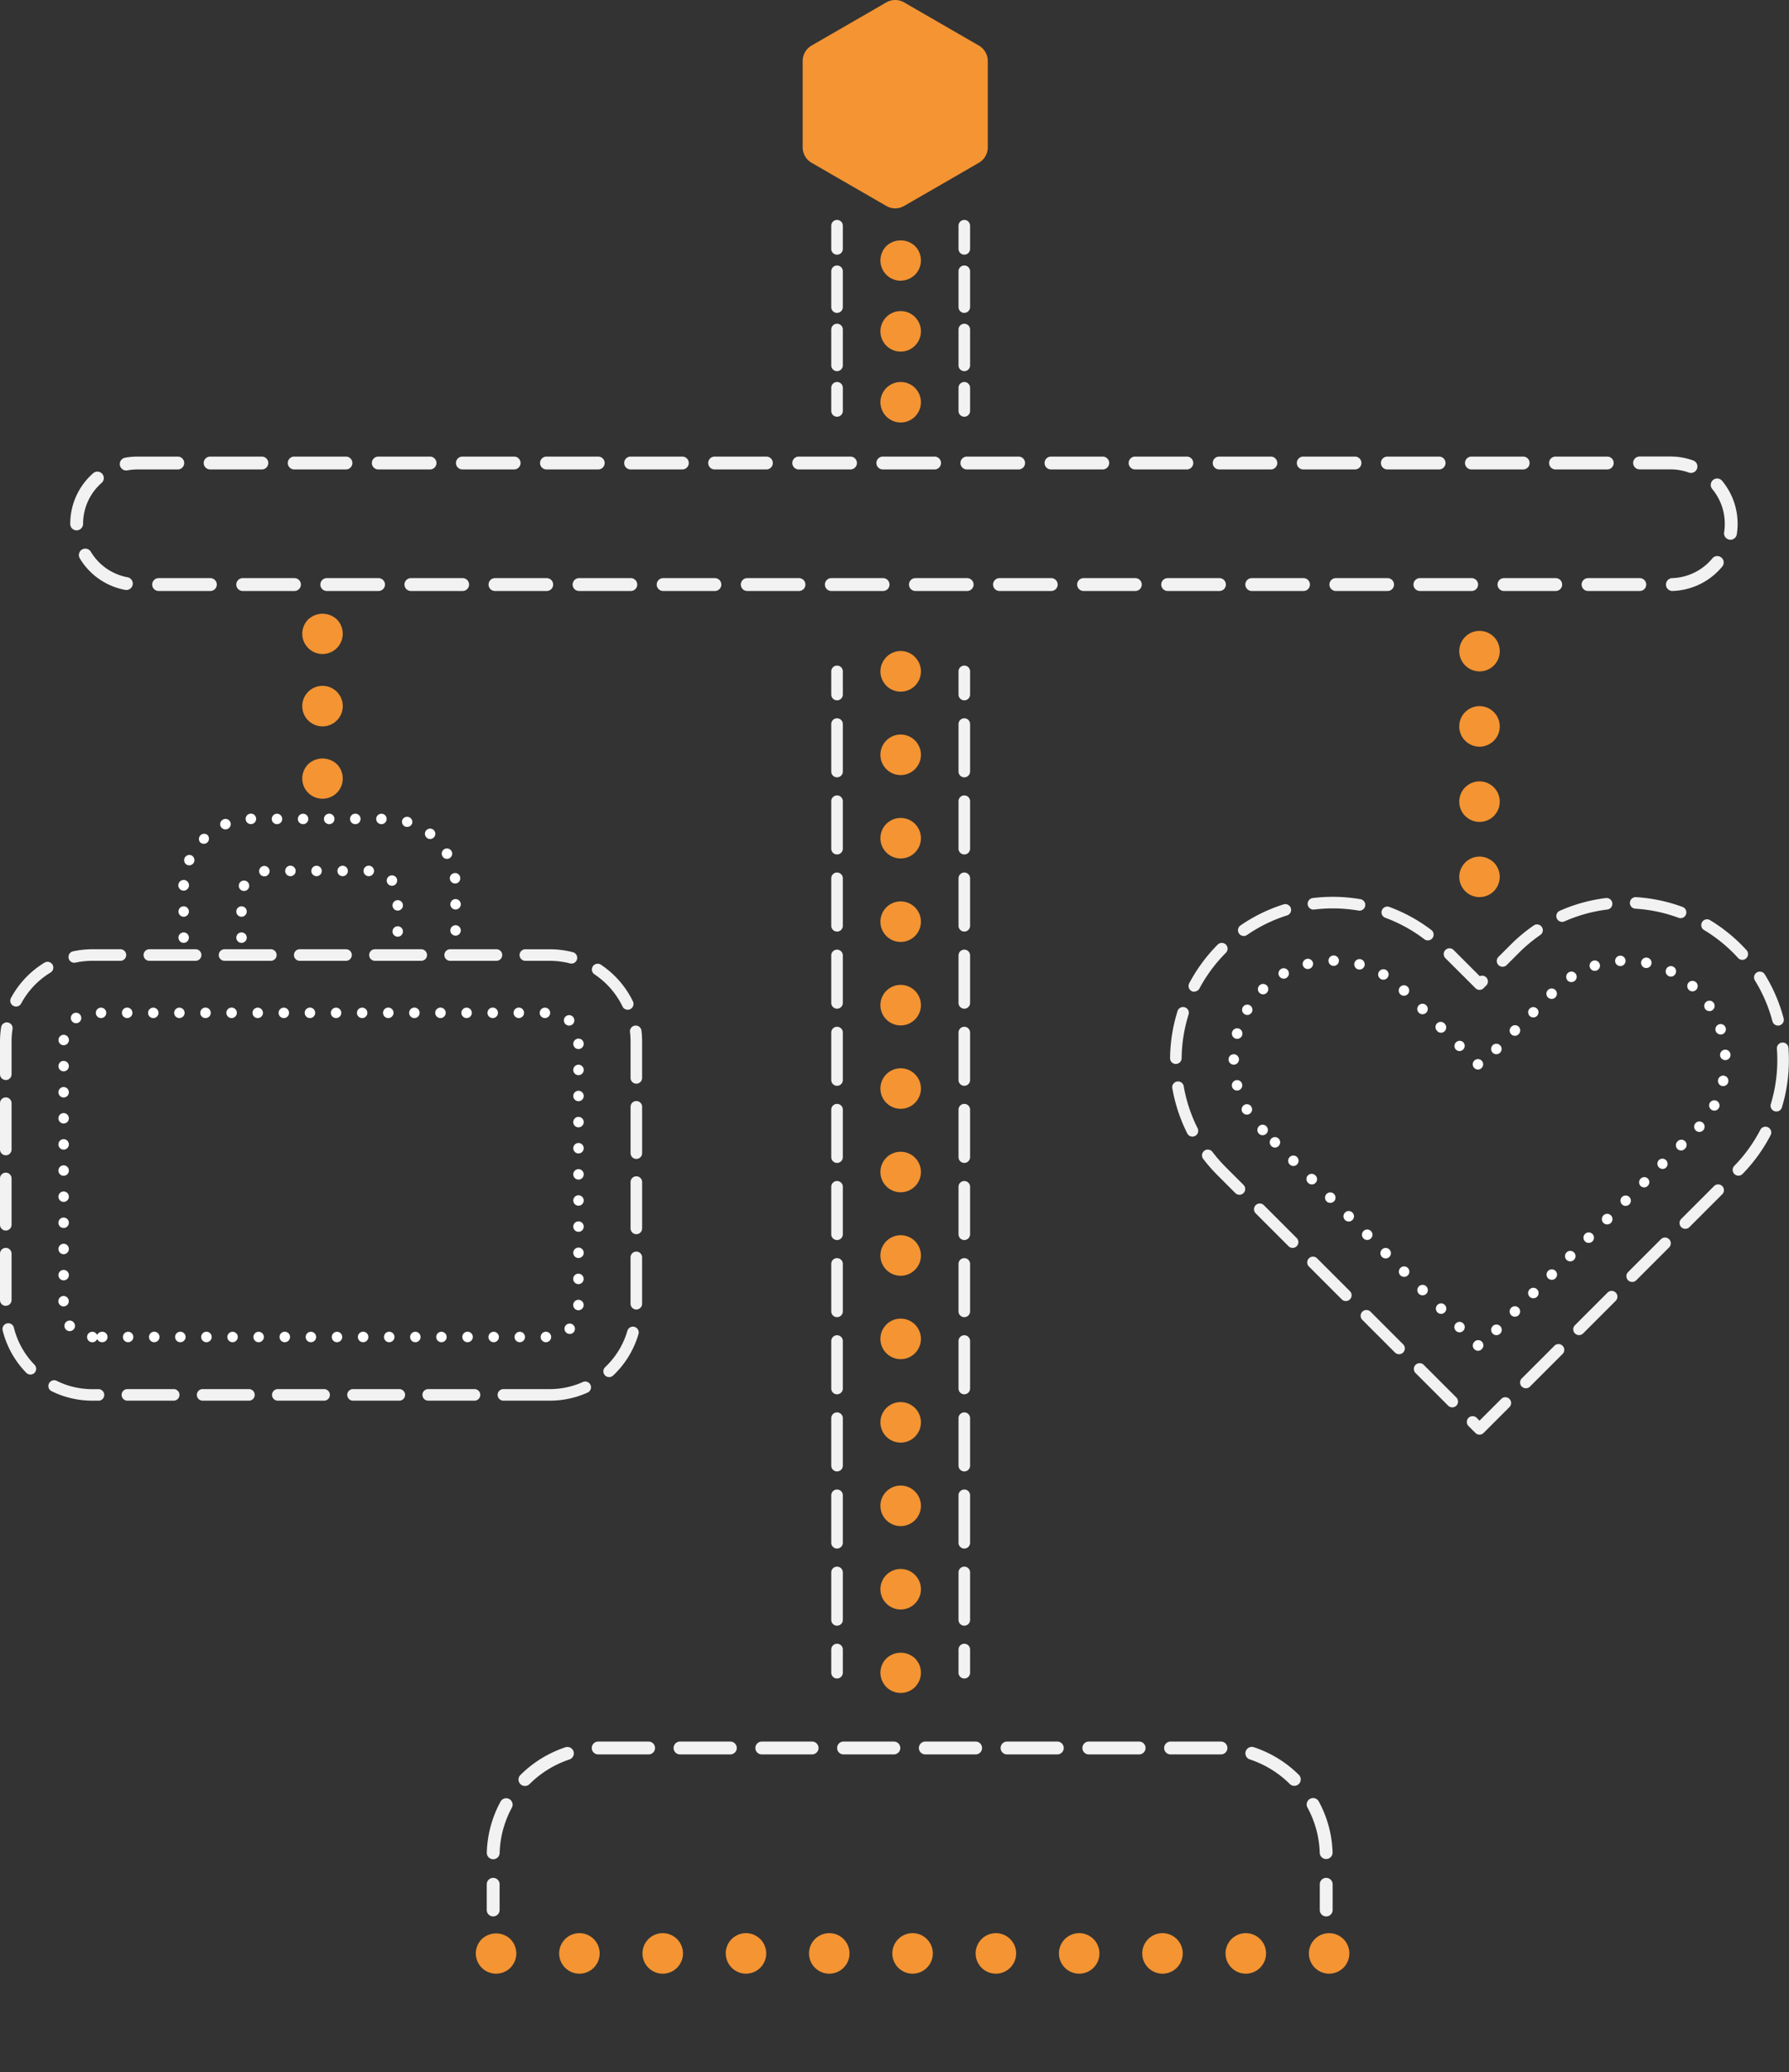 <svg xmlns="http://www.w3.org/2000/svg" xmlns:xlink="http://www.w3.org/1999/xlink" id="Gruppe_1087" data-name="Gruppe 1087" width="121.828" height="141.032" viewBox="0 0 121.828 141.032"><rect x="0" y="0" width="121.828" height="141.032" fill="#333333" stroke="none"/><defs><clipPath id="clip-path"><rect id="Rechteck_311" data-name="Rechteck 311" width="121.828" height="141.032" fill="none"></rect></clipPath></defs><g id="Gruppe_1086" data-name="Gruppe 1086" clip-path="url(#clip-path)"><path id="Pfad_3431" data-name="Pfad 3431" d="M166.087,117.362a.394.394,0,0,1-.394-.394v-1.576a.394.394,0,0,1,.788,0v1.576a.394.394,0,0,1-.394.394" transform="translate(-100.419 -69.695)" fill="#f2f2f2"></path><path id="Pfad_3432" data-name="Pfad 3432" d="M166.087,185.874a.394.394,0,0,1-.394-.394v-3.23a.394.394,0,0,1,.788,0v3.23a.394.394,0,0,1-.394.394m0-5.249a.394.394,0,0,1-.394-.394V177a.394.394,0,0,1,.788,0v3.23a.394.394,0,0,1-.394.394m0-5.249a.394.394,0,0,1-.394-.394v-3.23a.394.394,0,0,1,.788,0v3.23a.394.394,0,0,1-.394.394m0-5.249a.394.394,0,0,1-.394-.394V166.5a.394.394,0,0,1,.788,0v3.23a.394.394,0,0,1-.394.394m0-5.249a.394.394,0,0,1-.394-.394v-3.23a.394.394,0,0,1,.788,0v3.23a.394.394,0,0,1-.394.394m0-5.249a.394.394,0,0,1-.394-.394v-3.23a.394.394,0,1,1,.788,0v3.23a.394.394,0,0,1-.394.394m0-5.249a.394.394,0,0,1-.394-.394v-3.23a.394.394,0,0,1,.788,0v3.23a.394.394,0,0,1-.394.394m0-5.249a.394.394,0,0,1-.394-.394v-3.23a.394.394,0,0,1,.788,0v3.23a.394.394,0,0,1-.394.394m0-5.249a.394.394,0,0,1-.394-.394v-3.23a.394.394,0,0,1,.788,0v3.23a.394.394,0,0,1-.394.394m0-5.249a.394.394,0,0,1-.394-.394v-3.23a.394.394,0,1,1,.788,0v3.23a.394.394,0,0,1-.394.394m0-5.249a.394.394,0,0,1-.394-.394v-3.23a.394.394,0,0,1,.788,0v3.23a.394.394,0,0,1-.394.394m0-5.249a.394.394,0,0,1-.394-.394v-3.23a.394.394,0,0,1,.788,0v3.23a.394.394,0,0,1-.394.394" transform="translate(-100.419 -75.224)" fill="#f2f2f2"></path><path id="Pfad_3433" data-name="Pfad 3433" d="M166.087,286.362a.394.394,0,0,1-.394-.394v-1.576a.394.394,0,0,1,.788,0v1.576a.394.394,0,0,1-.394.394" transform="translate(-100.419 -172.118)" fill="#f2f2f2"></path><path id="Pfad_3434" data-name="Pfad 3434" d="M153.569,115.283a1.384,1.384,0,0,1-.973-.4,1.777,1.777,0,0,1-.173-.213,1.692,1.692,0,0,1-.126-.236,1.476,1.476,0,0,1-.079-.256,1.591,1.591,0,0,1-.028-.272,1.507,1.507,0,0,1,.028-.268,1.419,1.419,0,0,1,.079-.26,1.693,1.693,0,0,1,.126-.236,1.777,1.777,0,0,1,.173-.213,1.361,1.361,0,0,1,2.119.213,1.382,1.382,0,0,1,.13.236,1.413,1.413,0,0,1,.075.26,1.212,1.212,0,0,1,.028.268,1.272,1.272,0,0,1-.028.272,1.466,1.466,0,0,1-.075.256,1.382,1.382,0,0,1-.13.236,1.433,1.433,0,0,1-.169.213,1.394,1.394,0,0,1-.977.4" transform="translate(-92.235 -68.207)" fill="#f49432"></path><path id="Pfad_3435" data-name="Pfad 3435" d="M152.19,185.088a1.379,1.379,0,1,1,1.379,1.379,1.38,1.38,0,0,1-1.379-1.379m0-5.677a1.379,1.379,0,1,1,1.379,1.379,1.378,1.378,0,0,1-1.379-1.379m0-5.681a1.379,1.379,0,1,1,1.379,1.379,1.38,1.38,0,0,1-1.379-1.379m0-5.681a1.379,1.379,0,1,1,1.379,1.379,1.38,1.38,0,0,1-1.379-1.379m0-5.677a1.379,1.379,0,1,1,1.379,1.379,1.378,1.378,0,0,1-1.379-1.379m0-5.681a1.379,1.379,0,1,1,1.379,1.379,1.38,1.38,0,0,1-1.379-1.379m0-5.681a1.379,1.379,0,1,1,1.379,1.379,1.38,1.38,0,0,1-1.379-1.379m0-5.677a1.379,1.379,0,1,1,1.379,1.379,1.378,1.378,0,0,1-1.379-1.379m0-5.681a1.379,1.379,0,1,1,1.379,1.379,1.38,1.38,0,0,1-1.379-1.379m0-5.681a1.379,1.379,0,1,1,1.379,1.379,1.38,1.38,0,0,1-1.379-1.379m0-5.677a1.379,1.379,0,1,1,1.379,1.379,1.378,1.378,0,0,1-1.379-1.379" transform="translate(-92.235 -76.919)" fill="#f49432"></path><path id="Pfad_3436" data-name="Pfad 3436" d="M153.569,288.284a1.384,1.384,0,0,1-.973-.4,1.511,1.511,0,0,1-.173-.213,1.691,1.691,0,0,1-.126-.236,1.418,1.418,0,0,1-.079-.26,1.315,1.315,0,0,1,0-.536,1.419,1.419,0,0,1,.079-.26,1.693,1.693,0,0,1,.126-.236,1.476,1.476,0,0,1,.173-.209,1.422,1.422,0,0,1,1.95,0,1.227,1.227,0,0,1,.169.209,1.382,1.382,0,0,1,.13.236,1.413,1.413,0,0,1,.075.26,1.314,1.314,0,0,1,0,.536,1.412,1.412,0,0,1-.075.26,1.381,1.381,0,0,1-.13.236,1.255,1.255,0,0,1-.169.213,1.394,1.394,0,0,1-.977.4" transform="translate(-92.235 -173.056)" fill="#f49432"></path><path id="Pfad_3437" data-name="Pfad 3437" d="M144.087,286.362a.394.394,0,0,1-.394-.394v-1.576a.394.394,0,0,1,.788,0v1.576a.394.394,0,0,1-.394.394" transform="translate(-87.086 -172.118)" fill="#f2f2f2"></path><path id="Pfad_3438" data-name="Pfad 3438" d="M144.087,185.874a.394.394,0,0,1-.394-.394v-3.23a.394.394,0,0,1,.788,0v3.23a.394.394,0,0,1-.394.394m0-5.249a.394.394,0,0,1-.394-.394V177a.394.394,0,0,1,.788,0v3.23a.394.394,0,0,1-.394.394m0-5.249a.394.394,0,0,1-.394-.394v-3.23a.394.394,0,0,1,.788,0v3.23a.394.394,0,0,1-.394.394m0-5.249a.394.394,0,0,1-.394-.394V166.5a.394.394,0,0,1,.788,0v3.23a.394.394,0,0,1-.394.394m0-5.249a.394.394,0,0,1-.394-.394v-3.23a.394.394,0,0,1,.788,0v3.23a.394.394,0,0,1-.394.394m0-5.249a.394.394,0,0,1-.394-.394v-3.23a.394.394,0,1,1,.788,0v3.23a.394.394,0,0,1-.394.394m0-5.249a.394.394,0,0,1-.394-.394v-3.23a.394.394,0,0,1,.788,0v3.23a.394.394,0,0,1-.394.394m0-5.249a.394.394,0,0,1-.394-.394v-3.23a.394.394,0,0,1,.788,0v3.23a.394.394,0,0,1-.394.394m0-5.249a.394.394,0,0,1-.394-.394v-3.23a.394.394,0,0,1,.788,0v3.23a.394.394,0,0,1-.394.394m0-5.249a.394.394,0,0,1-.394-.394v-3.23a.394.394,0,1,1,.788,0v3.23a.394.394,0,0,1-.394.394m0-5.249a.394.394,0,0,1-.394-.394v-3.23a.394.394,0,0,1,.788,0v3.23a.394.394,0,0,1-.394.394m0-5.249a.394.394,0,0,1-.394-.394v-3.23a.394.394,0,0,1,.788,0v3.23a.394.394,0,0,1-.394.394" transform="translate(-87.086 -75.224)" fill="#f2f2f2"></path><path id="Pfad_3439" data-name="Pfad 3439" d="M144.087,117.362a.394.394,0,0,1-.394-.394v-1.576a.394.394,0,0,1,.788,0v1.576a.394.394,0,0,1-.394.394" transform="translate(-87.086 -69.695)" fill="#f2f2f2"></path><path id="Pfad_3440" data-name="Pfad 3440" d="M166.087,40.362a.394.394,0,0,1-.394-.394V38.392a.394.394,0,1,1,.788,0v1.576a.394.394,0,0,1-.394.394" transform="translate(-100.419 -23.029)" fill="#f2f2f2"></path><path id="Pfad_3441" data-name="Pfad 3441" d="M166.087,53.063a.394.394,0,0,1-.394-.394v-2.44a.394.394,0,0,1,.788,0v2.44a.394.394,0,0,1-.394.394m0-3.965a.394.394,0,0,1-.394-.394v-2.44a.394.394,0,0,1,.788,0V48.7a.394.394,0,0,1-.394.394" transform="translate(-100.419 -27.8)" fill="#f2f2f2"></path><path id="Pfad_3442" data-name="Pfad 3442" d="M166.087,68.362a.394.394,0,0,1-.394-.394V66.392a.394.394,0,1,1,.788,0v1.576a.394.394,0,0,1-.394.394" transform="translate(-100.419 -39.998)" fill="#f2f2f2"></path><path id="Pfad_3443" data-name="Pfad 3443" d="M153.569,44.283A1.379,1.379,0,0,1,152.19,42.9a1.4,1.4,0,0,1,.406-.977,1.43,1.43,0,0,1,1.95,0,1.389,1.389,0,0,1,0,1.954,1.452,1.452,0,0,1-.209.169,1.167,1.167,0,0,1-.24.126,1.2,1.2,0,0,1-.256.079,1.274,1.274,0,0,1-.272.028" transform="translate(-92.235 -25.177)" fill="#f49432"></path><path id="Pfad_3444" data-name="Pfad 3444" d="M152.19,55.127a1.379,1.379,0,1,1,1.379,1.379,1.38,1.38,0,0,1-1.379-1.379" transform="translate(-92.235 -32.574)" fill="#f49432"></path><path id="Pfad_3445" data-name="Pfad 3445" d="M153.569,68.757a1.385,1.385,0,0,1-1.379-1.379,1.383,1.383,0,0,1,1.651-1.351,1.2,1.2,0,0,1,.256.079,1.4,1.4,0,0,1,.24.126,1.252,1.252,0,0,1,.209.173,1.379,1.379,0,0,1,0,1.946,1.251,1.251,0,0,1-.209.173,1.4,1.4,0,0,1-.24.126,1.2,1.2,0,0,1-.256.079,1.274,1.274,0,0,1-.272.028" transform="translate(-92.235 -40)" fill="#f49432"></path><path id="Pfad_3446" data-name="Pfad 3446" d="M144.087,68.362a.394.394,0,0,1-.394-.394V66.392a.394.394,0,1,1,.788,0v1.576a.394.394,0,0,1-.394.394" transform="translate(-87.086 -39.998)" fill="#f2f2f2"></path><path id="Pfad_3447" data-name="Pfad 3447" d="M144.087,53.061a.394.394,0,0,1-.394-.394V50.227a.394.394,0,0,1,.788,0v2.439a.394.394,0,0,1-.394.394m0-3.964a.394.394,0,0,1-.394-.394V46.262a.394.394,0,0,1,.788,0V48.7a.394.394,0,0,1-.394.394" transform="translate(-87.086 -27.798)" fill="#f2f2f2"></path><path id="Pfad_3448" data-name="Pfad 3448" d="M144.087,40.362a.394.394,0,0,1-.394-.394V38.392a.394.394,0,1,1,.788,0v1.576a.394.394,0,0,1-.394.394" transform="translate(-87.086 -23.029)" fill="#f2f2f2"></path><path id="Pfad_3449" data-name="Pfad 3449" d="M119.028,88.035H115.5a.437.437,0,0,1,0-.875h3.524a.437.437,0,0,1,0,.875m-5.726,0h-3.524a.437.437,0,1,1,0-.875H113.3a.437.437,0,0,1,0,.875m-5.726,0h-3.524a.437.437,0,0,1,0-.875h3.524a.437.437,0,0,1,0,.875m-5.726,0H98.326a.437.437,0,0,1,0-.875h3.524a.437.437,0,1,1,0,.875m-5.726,0H92.6a.437.437,0,1,1,0-.875h3.524a.437.437,0,0,1,0,.875m-5.726,0H86.874a.437.437,0,1,1,0-.875H90.4a.437.437,0,1,1,0,.875m-5.726,0H81.147a.437.437,0,0,1,0-.875h3.524a.437.437,0,0,1,0,.875m-5.726,0H75.421a.437.437,0,0,1,0-.875h3.524a.437.437,0,0,1,0,.875m-5.726,0H69.695a.437.437,0,1,1,0-.875h3.524a.437.437,0,0,1,0,.875m-5.726,0H63.969a.437.437,0,1,1,0-.875h3.523a.437.437,0,1,1,0,.875m-5.726,0H58.242a.437.437,0,0,1,0-.875h3.524a.437.437,0,0,1,0,.875m-5.726,0H52.516a.437.437,0,0,1,0-.875H56.04a.437.437,0,0,1,0,.875m-5.726,0H46.79a.437.437,0,1,1,0-.875h3.524a.437.437,0,0,1,0,.875m-5.726,0H41.064a.437.437,0,0,1,0-.875h3.524a.437.437,0,1,1,0,.875m-5.726,0H35.338a.437.437,0,1,1,0-.875h3.524a.437.437,0,0,1,0,.875m-5.726,0H29.611a.437.437,0,0,1,0-.875h3.524a.437.437,0,1,1,0,.875m-5.726,0H23.885a.437.437,0,0,1,0-.875h3.524a.437.437,0,0,1,0,.875m-5.726,0H18.159a.437.437,0,0,1,0-.875h3.524a.437.437,0,1,1,0,.875m99.548,0a.438.438,0,0,1-.012-.875,3.7,3.7,0,0,0,2.745-1.343.437.437,0,1,1,.674.557,4.572,4.572,0,0,1-3.394,1.66h-.013M15.962,87.967a.419.419,0,0,1-.08-.007,4.573,4.573,0,0,1-3.1-2.161.438.438,0,0,1,.752-.448A3.7,3.7,0,0,0,16.04,87.1a.437.437,0,0,1-.078.867M125.2,84.548a.4.4,0,0,1-.069-.006.437.437,0,0,1-.364-.5,3.768,3.768,0,0,0,.045-.581,3.7,3.7,0,0,0-.855-2.366.437.437,0,0,1,.672-.56,4.58,4.58,0,0,1,1.057,2.925,4.638,4.638,0,0,1-.056.717.437.437,0,0,1-.431.37M12.577,83.907a.43.43,0,0,1-.437-.429v-.017A4.576,4.576,0,0,1,13.7,80.02a.437.437,0,0,1,.577.658,3.7,3.7,0,0,0-1.262,2.783.444.444,0,0,1-.437.446M122.508,80a.442.442,0,0,1-.148-.026,3.682,3.682,0,0,0-1.25-.217h-2.1a.437.437,0,1,1,0-.875h2.1a4.552,4.552,0,0,1,1.546.268.437.437,0,0,1-.148.849M15.944,79.833a.438.438,0,0,1-.08-.867,4.638,4.638,0,0,1,.85-.079h2.75a.437.437,0,1,1,0,.875h-2.75a3.713,3.713,0,0,0-.688.064.446.446,0,0,1-.082.007m100.865-.071h-3.524a.437.437,0,0,1,0-.875h3.524a.437.437,0,1,1,0,.875m-5.726,0h-3.524a.437.437,0,0,1,0-.875h3.524a.437.437,0,0,1,0,.875m-5.726,0h-3.524a.437.437,0,0,1,0-.875h3.524a.437.437,0,0,1,0,.875m-5.726,0H96.107a.437.437,0,1,1,0-.875h3.523a.437.437,0,1,1,0,.875m-5.726,0H90.381a.437.437,0,0,1,0-.875H93.9a.437.437,0,1,1,0,.875m-5.726,0H84.655a.437.437,0,1,1,0-.875h3.524a.437.437,0,0,1,0,.875m-5.726,0H78.928a.437.437,0,0,1,0-.875h3.524a.437.437,0,0,1,0,.875m-5.726,0H73.2a.437.437,0,1,1,0-.875h3.524a.437.437,0,0,1,0,.875m-5.726,0H67.476a.437.437,0,0,1,0-.875H71a.437.437,0,1,1,0,.875m-5.726,0H61.75a.437.437,0,1,1,0-.875h3.524a.437.437,0,0,1,0,.875m-5.726,0H56.023a.437.437,0,0,1,0-.875h3.524a.437.437,0,0,1,0,.875m-5.726,0H50.3a.437.437,0,0,1,0-.875h3.524a.437.437,0,0,1,0,.875m-5.726,0H44.571a.437.437,0,0,1,0-.875h3.524a.437.437,0,0,1,0,.875m-5.726,0H38.845a.437.437,0,1,1,0-.875h3.523a.437.437,0,1,1,0,.875m-5.726,0H33.118a.437.437,0,0,1,0-.875h3.524a.437.437,0,0,1,0,.875m-5.726,0H27.392a.437.437,0,0,1,0-.875h3.524a.437.437,0,0,1,0,.875m-5.726,0H21.666a.437.437,0,0,1,0-.875H25.19a.437.437,0,0,1,0,.875" transform="translate(-7.357 -47.81)" fill="#f2f2f2"></path><path id="Pfad_3450" data-name="Pfad 3450" d="M84.577,327.07a.437.437,0,0,1-.437-.437v-1.75a.437.437,0,0,1,.875,0v1.75a.437.437,0,0,1-.437.437" transform="translate(-50.993 -196.631)" fill="#f2f2f2"></path><path id="Pfad_3451" data-name="Pfad 3451" d="M84.586,308.9h-.014a.437.437,0,0,1-.424-.45,7.723,7.723,0,0,1,.936-3.473.437.437,0,1,1,.769.417,6.844,6.844,0,0,0-.83,3.083.438.438,0,0,1-.437.424m56.721-.015a.437.437,0,0,1-.437-.423,6.855,6.855,0,0,0-.836-3.081.437.437,0,0,1,.768-.419,7.718,7.718,0,0,1,.942,3.471.437.437,0,0,1-.423.451h-.015m-54.56-4.972a.437.437,0,0,1-.309-.747A7.842,7.842,0,0,1,89.5,301.28a.437.437,0,1,1,.275.83,6.959,6.959,0,0,0-2.718,1.676.437.437,0,0,1-.309.128m52.391-.01a.435.435,0,0,1-.308-.127,6.961,6.961,0,0,0-2.722-1.671.437.437,0,0,1,.273-.831,7.839,7.839,0,0,1,3.066,1.881.438.438,0,0,1-.308.748m-47.4-2.139a.437.437,0,0,1-.012-.875c.074,0,.149,0,.224,0h3.215a.437.437,0,0,1,0,.875H91.95l-.2,0h-.012m42.4,0h-.012l-.186,0h-3.228a.437.437,0,0,1,0-.875h3.228c.07,0,.14,0,.21,0a.437.437,0,0,1-.011.875m-5.568,0h-3.426a.437.437,0,1,1,0-.875h3.426a.437.437,0,1,1,0,.875m-5.568,0h-3.427a.437.437,0,0,1,0-.875H123a.437.437,0,0,1,0,.875m-5.568,0H114.01a.437.437,0,0,1,0-.875h3.427a.437.437,0,0,1,0,.875m-5.568,0h-3.427a.437.437,0,1,1,0-.875h3.427a.437.437,0,0,1,0,.875m-5.568,0h-3.426a.437.437,0,1,1,0-.875H106.3a.437.437,0,1,1,0,.875m-5.568,0H97.306a.437.437,0,0,1,0-.875h3.427a.437.437,0,0,1,0,.875" transform="translate(-50.998 -182.353)" fill="#f2f2f2"></path><path id="Pfad_3452" data-name="Pfad 3452" d="M228.577,327.07a.437.437,0,0,1-.437-.437v-1.75a.437.437,0,0,1,.875,0v1.75a.437.437,0,0,1-.437.437" transform="translate(-138.265 -196.631)" fill="#f2f2f2"></path><path id="Pfad_3453" data-name="Pfad 3453" d="M223.329,191.554a.394.394,0,0,1-.279-.115l-.462-.463a.394.394,0,1,1,.557-.557l.184.184,1.488-1.488a.394.394,0,0,1,.557.557l-1.766,1.766a.393.393,0,0,1-.279.115m-1.855-1.855a.391.391,0,0,1-.279-.115l-2.229-2.228a.394.394,0,0,1,.557-.557l2.229,2.228a.394.394,0,0,1-.279.672m5.014-1.3a.394.394,0,0,1-.279-.672l2.229-2.228a.394.394,0,0,1,.557.557l-2.229,2.228a.391.391,0,0,1-.279.115m-8.635-2.318a.393.393,0,0,1-.279-.115l-2.229-2.229a.394.394,0,0,1,.557-.557l2.229,2.229a.394.394,0,0,1-.279.672m12.256-1.3a.394.394,0,0,1-.279-.672l2.229-2.229a.394.394,0,0,1,.557.557l-2.229,2.229a.393.393,0,0,1-.279.115m-15.878-2.318a.393.393,0,0,1-.279-.115l-2.229-2.229a.394.394,0,1,1,.557-.557l2.229,2.229a.394.394,0,0,1-.279.672m19.5-1.3a.394.394,0,0,1-.279-.673l2.228-2.228a.394.394,0,1,1,.557.557l-2.229,2.229a.394.394,0,0,1-.279.115m-23.121-2.318a.391.391,0,0,1-.279-.115l-2.229-2.228a.394.394,0,1,1,.557-.557l2.229,2.229a.394.394,0,0,1-.279.672m26.742-1.3a.394.394,0,0,1-.279-.672l2.229-2.229a.394.394,0,1,1,.557.557l-2.229,2.229a.393.393,0,0,1-.279.115m-30.363-2.318a.394.394,0,0,1-.279-.115l-1.209-1.209a11.156,11.156,0,0,1-.984-1.125.394.394,0,0,1,.627-.477,10.42,10.42,0,0,0,.914,1.046l1.209,1.209a.394.394,0,0,1-.279.672m33.984-1.3a.394.394,0,0,1-.282-.669,10.336,10.336,0,0,0,1.772-2.452.394.394,0,1,1,.7.363,11.122,11.122,0,0,1-1.907,2.638.393.393,0,0,1-.282.119m-37.184-2.658a.393.393,0,0,1-.352-.217,11.051,11.051,0,0,1-1.02-3.092.394.394,0,0,1,.776-.134,10.274,10.274,0,0,0,.947,2.872.394.394,0,0,1-.351.571m39.764-1.709a.394.394,0,0,1-.377-.508,10.331,10.331,0,0,0,.442-2.992c0-.255-.009-.514-.028-.771a.394.394,0,0,1,.786-.058c.02.275.031.555.031.829a11.117,11.117,0,0,1-.475,3.22.394.394,0,0,1-.377.28m-40.9-3.234h0a.393.393,0,0,1-.389-.4,11.123,11.123,0,0,1,.513-3.215.394.394,0,0,1,.751.237,10.325,10.325,0,0,0-.477,2.987.394.394,0,0,1-.394.389m41.008-2.612a.394.394,0,0,1-.381-.294,10.243,10.243,0,0,0-1.194-2.778.394.394,0,0,1,.671-.414,11.04,11.04,0,0,1,1.285,2.991.394.394,0,0,1-.28.481.388.388,0,0,1-.1.013m-39.751-2.3a.394.394,0,0,1-.347-.579A11.124,11.124,0,0,1,205.5,158.2a.394.394,0,0,1,.558.557,10.324,10.324,0,0,0-1.8,2.429.394.394,0,0,1-.348.209m19.424-.113a.394.394,0,0,1-.279-.115L221,159.117a.394.394,0,0,1,.557-.557l1.789,1.789a.394.394,0,0,1,.44.638l-.18.18a.393.393,0,0,1-.279.115m1.572-1.573a.394.394,0,0,1-.279-.672l.841-.841a11.178,11.178,0,0,1,1.562-1.3.394.394,0,0,1,.447.649,10.4,10.4,0,0,0-1.451,1.208l-.841.841a.391.391,0,0,1-.279.115m16.332-.469a.392.392,0,0,1-.292-.129q-.166-.182-.342-.359a10.364,10.364,0,0,0-2-1.558.394.394,0,0,1,.4-.676,11.139,11.139,0,0,1,2.15,1.677q.19.19.367.386a.394.394,0,0,1-.291.659m-21.413-1.327a.392.392,0,0,1-.238-.08,10.26,10.26,0,0,0-2.65-1.456.394.394,0,1,1,.273-.739,11.047,11.047,0,0,1,2.854,1.568.394.394,0,0,1-.239.708m-12.533-.3a.394.394,0,0,1-.224-.719,11.039,11.039,0,0,1,2.925-1.43.394.394,0,1,1,.238.751,10.244,10.244,0,0,0-2.717,1.328.392.392,0,0,1-.223.069m21.678-.96a.394.394,0,0,1-.16-.754,11.085,11.085,0,0,1,3.138-.867.394.394,0,0,1,.1.782,10.278,10.278,0,0,0-2.915.806.394.394,0,0,1-.159.034m8.065-.254a.394.394,0,0,1-.136-.024,10.335,10.335,0,0,0-2.961-.621.394.394,0,0,1,.047-.786,11.109,11.109,0,0,1,3.186.669.394.394,0,0,1-.137.763m-21.861-.51a.351.351,0,0,1-.067-.006,10.434,10.434,0,0,0-3.024-.071.394.394,0,1,1-.1-.782,11.2,11.2,0,0,1,3.254.077.394.394,0,0,1-.066.782" transform="translate(-122.577 -93.907)" fill="#f2f2f2"></path><path id="Pfad_3454" data-name="Pfad 3454" d="M229.1,191.86a.354.354,0,0,1,0-.5.354.354,0,1,1,.5.5.34.34,0,0,1-.248.106.349.349,0,0,1-.252-.106m1.257-1.056a.361.361,0,1,1,.252.1.345.345,0,0,1-.252-.1m-2.513-.2a.354.354,0,1,1,.5,0,.347.347,0,0,1-.5,0m3.77-1.056a.357.357,0,1,1,.5,0,.362.362,0,0,1-.5,0m-5.027-.2a.355.355,0,1,1,.5,0,.347.347,0,0,1-.5,0m6.283-1.056a.357.357,0,1,1,.5,0,.362.362,0,0,1-.5,0m-7.544-.2a.357.357,0,1,1,.5,0,.362.362,0,0,1-.5,0m8.8-1.056a.357.357,0,1,1,.5,0,.361.361,0,0,1-.5,0m-10.057-.2a.357.357,0,1,1,.5,0,.361.361,0,0,1-.5,0m11.314-1.056a.357.357,0,1,1,.5,0,.362.362,0,0,1-.5,0m-12.571-.2a.357.357,0,1,1,.5,0,.361.361,0,0,1-.5,0m13.828-1.056a.357.357,0,1,1,.5,0,.362.362,0,0,1-.5,0m-15.084-.2a.357.357,0,1,1,.5,0,.361.361,0,0,1-.5,0m16.341-1.056a.361.361,0,1,1,.252.1.368.368,0,0,1-.252-.1m-17.6-.2a.357.357,0,1,1,.5,0,.361.361,0,0,1-.5,0M239.156,182a.354.354,0,0,1,0-.5.359.359,0,0,1,.5,0,.354.354,0,0,1,0,.5.349.349,0,0,1-.252.106.355.355,0,0,1-.252-.106m-20.111-.2a.357.357,0,1,1,.5,0,.362.362,0,0,1-.5,0m21.372-1.06a.354.354,0,0,1,.5-.5.354.354,0,0,1,0,.5.347.347,0,0,1-.5,0m-22.628-.2a.354.354,0,1,1,.5-.5.347.347,0,0,1,0,.5.34.34,0,0,1-.248.106.355.355,0,0,1-.252-.106m23.885-1.056a.354.354,0,0,1,0-.5.354.354,0,0,1,.5.5.34.34,0,0,1-.248.106.356.356,0,0,1-.252-.106m-25.142-.2a.354.354,0,1,1,.5,0,.347.347,0,0,1-.5,0m26.4-1.056a.359.359,0,0,1,0-.5.355.355,0,1,1,.5.5.34.34,0,0,1-.248.106.356.356,0,0,1-.252-.106m-27.655-.2a.354.354,0,1,1,.5,0,.347.347,0,0,1-.5,0m-.839-.835a.357.357,0,1,1,.5,0,.345.345,0,0,1-.252.1.351.351,0,0,1-.252-.1m29.759-.213a.356.356,0,1,1,.5-.024.358.358,0,0,1-.5.024M213.3,175.716a.36.36,0,0,1,.134-.485.355.355,0,0,1,.355.615.362.362,0,0,1-.177.047.357.357,0,0,1-.311-.177m31.981-.134a.356.356,0,0,1-.15-.481.355.355,0,0,1,.63.327.358.358,0,0,1-.315.193.364.364,0,0,1-.165-.039M212.6,173.99a.355.355,0,1,1,.433.252.381.381,0,0,1-.091.012.354.354,0,0,1-.343-.264m33.375-.043a.357.357,0,1,1,.15-.7.357.357,0,0,1-.075.705.436.436,0,0,1-.075-.008m-16.877-1.225a.354.354,0,1,1,.5,0,.347.347,0,0,1-.5,0m-16.38-.225a.359.359,0,0,1-.355-.358.355.355,0,1,1,.355.358m33.119-.65h0a.355.355,0,1,1,.37.339h-.016a.355.355,0,0,1-.355-.339m-15.482-.162a.357.357,0,1,1,.252.1.352.352,0,0,1-.252-.1m-2.513-.221a.354.354,0,0,1,.5-.5.354.354,0,0,1,0,.5.347.347,0,0,1-.5,0m-14.982-.737a.359.359,0,1,1,.095.012.388.388,0,0,1-.095-.012m18.752-.3a.354.354,0,0,1,0-.5.354.354,0,1,1,.5.5.34.34,0,0,1-.248.106.356.356,0,0,1-.252-.106m13.926-.229a.356.356,0,1,1,.449.229.373.373,0,0,1-.11.016.355.355,0,0,1-.339-.244m-18.953.012a.355.355,0,1,1,.5-.5.359.359,0,0,1-.252.611.34.34,0,0,1-.248-.106m6.283-1.04a.352.352,0,1,1,.252.106.354.354,0,0,1-.252-.106m-19.41-.114a.352.352,0,1,1,.181.051.342.342,0,0,1-.181-.051m11.866-.1a.357.357,0,1,1,.5,0,.361.361,0,0,1-.5,0m19.492-.272a.356.356,0,0,1,.106-.492.352.352,0,0,1,.488.106.355.355,0,0,1-.3.548.369.369,0,0,1-.3-.162m-10.692-.768a.357.357,0,1,1,.5,0,.361.361,0,0,1-.5,0m-10.057-.217a.357.357,0,1,1,.5,0,.362.362,0,0,1-.5,0m-9.593-.1a.351.351,0,0,1,0-.5.355.355,0,0,1,.5,0,.351.351,0,0,1,0,.5.352.352,0,0,1-.5,0m29.251-.193a.36.36,0,0,1-.028-.5.357.357,0,1,1,.268.595.365.365,0,0,1-.24-.091m-8.3-.7a.357.357,0,1,1,.492.1.36.36,0,0,1-.2.059.353.353,0,0,1-.3-.158m-12.685-.055a.353.353,0,0,1-.122-.485.359.359,0,0,1,.488-.126.354.354,0,0,1,.122.489.36.36,0,0,1-.307.173.352.352,0,0,1-.181-.051m-6.914-.2a.355.355,0,1,1,.485.134.348.348,0,0,1-.173.047.361.361,0,0,1-.311-.181m26.513,0h0a.354.354,0,0,1-.154-.477.35.35,0,0,1,.477-.158.354.354,0,0,1,.154.477.346.346,0,0,1-.315.2.338.338,0,0,1-.162-.039m-5.358-.6a.354.354,0,1,1,.449.228.384.384,0,0,1-.11.02.353.353,0,0,1-.339-.248m-15.782.146h0a.358.358,0,0,1-.248-.437.356.356,0,1,1,.343.449.389.389,0,0,1-.095-.012m-3.766-.292a.356.356,0,0,1,.689-.177.356.356,0,0,1-.256.433.352.352,0,0,1-.087.012.357.357,0,0,1-.347-.268m23.322.193h0a.356.356,0,1,1,.422-.276.361.361,0,0,1-.347.284.436.436,0,0,1-.075-.008m-2.049-.461a.355.355,0,0,1,.709-.039.356.356,0,0,1-.335.374h-.02a.352.352,0,0,1-.355-.335m-19.173.323a.355.355,0,1,1,.362-.351.356.356,0,0,1-.362.351Z" transform="translate(-128.701 -100.028)" fill="#fff"></path><path id="Pfad_3455" data-name="Pfad 3455" d="M37.434,194.726H34.282a.394.394,0,1,1,0-.788h3.152a5.464,5.464,0,0,0,2.257-.482.394.394,0,0,1,.323.719,6.249,6.249,0,0,1-2.58.551m-5.121,0H29.161a.394.394,0,1,1,0-.788h3.152a.394.394,0,1,1,0,.788m-5.121,0H24.04a.394.394,0,1,1,0-.788h3.152a.394.394,0,1,1,0,.788m-5.121,0H18.919a.394.394,0,1,1,0-.788H22.07a.394.394,0,1,1,0,.788m-5.121,0H13.8a.394.394,0,1,1,0-.788h3.152a.394.394,0,1,1,0,.788m-5.121,0H8.676a.394.394,0,1,1,0-.788h3.152a.394.394,0,1,1,0,.788m-5.121,0H6.294a6.232,6.232,0,0,1-2.818-.665.394.394,0,0,1,.353-.7,5.449,5.449,0,0,0,2.465.581h.412a.394.394,0,1,1,0,.788m34.775-1.607a.394.394,0,0,1-.27-.68,5.509,5.509,0,0,0,1.515-2.479.394.394,0,0,1,.757.218,6.3,6.3,0,0,1-1.732,2.834.391.391,0,0,1-.27.107M2.07,192.946a.391.391,0,0,1-.282-.119,6.284,6.284,0,0,1-1.611-2.9.394.394,0,0,1,.765-.186,5.5,5.5,0,0,0,1.409,2.541.394.394,0,0,1-.282.669m41.264-4.431a.394.394,0,0,1-.394-.394v-3.152a.394.394,0,1,1,.788,0v3.152a.394.394,0,0,1-.394.394m-42.94-.248A.394.394,0,0,1,0,187.873v-3.152a.394.394,0,0,1,.788,0v3.152a.394.394,0,0,1-.394.394m42.94-4.874A.394.394,0,0,1,42.94,183v-3.152a.394.394,0,1,1,.788,0V183a.394.394,0,0,1-.394.394m-42.94-.248A.394.394,0,0,1,0,182.751V179.6a.394.394,0,0,1,.788,0v3.152a.394.394,0,0,1-.394.394m42.94-4.874a.394.394,0,0,1-.394-.394v-3.152a.394.394,0,1,1,.788,0v3.152a.394.394,0,0,1-.394.394m-42.94-.248A.394.394,0,0,1,0,177.63v-3.152a.394.394,0,0,1,.788,0v3.152a.394.394,0,0,1-.394.394m42.94-4.874a.394.394,0,0,1-.394-.394v-2.465a5.653,5.653,0,0,0-.037-.64.394.394,0,1,1,.782-.09,6.4,6.4,0,0,1,.042.73v2.465a.394.394,0,0,1-.394.394M.394,172.9A.394.394,0,0,1,0,172.509v-2.217a6.375,6.375,0,0,1,.078-.992.394.394,0,0,1,.778.123,5.564,5.564,0,0,0-.068.869v2.217a.394.394,0,0,1-.394.394m42.354-4.784a.394.394,0,0,1-.355-.222,5.529,5.529,0,0,0-1.911-2.19.394.394,0,0,1,.437-.656,6.312,6.312,0,0,1,2.183,2.5.394.394,0,0,1-.355.566M1.092,167.9a.394.394,0,0,1-.346-.58,6.316,6.316,0,0,1,2.286-2.409.394.394,0,1,1,.409.674,5.53,5.53,0,0,0-2,2.108.393.393,0,0,1-.347.208m37.819-2.925a.408.408,0,0,1-.1-.013,5.53,5.53,0,0,0-1.379-.174H35.776a.394.394,0,1,1,0-.788h1.658a6.317,6.317,0,0,1,1.576.2.394.394,0,0,1-.1.776m-33.854-.057a.394.394,0,0,1-.082-.779A6.329,6.329,0,0,1,6.294,164H8.2a.394.394,0,1,1,0,.788H6.294a5.564,5.564,0,0,0-1.154.121.393.393,0,0,1-.083.009m28.749-.13H30.655a.394.394,0,1,1,0-.788h3.152a.394.394,0,1,1,0,.788m-5.121,0H25.534a.394.394,0,1,1,0-.788h3.152a.394.394,0,1,1,0,.788m-5.121,0H20.412a.394.394,0,1,1,0-.788h3.152a.394.394,0,1,1,0,.788m-5.121,0H15.291a.394.394,0,1,1,0-.788h3.152a.394.394,0,1,1,0,.788m-5.121,0H10.17a.394.394,0,1,1,0-.788h3.152a.394.394,0,1,1,0,.788" transform="translate(0 -99.391)" fill="#f2f2f2"></path><path id="Pfad_3456" data-name="Pfad 3456" d="M42.939,196.514a.357.357,0,1,1,.355.355.356.356,0,0,1-.355-.355m-1.777,0a.355.355,0,1,1,.355.355.353.353,0,0,1-.355-.355m-1.777,0a.355.355,0,1,1,.355.355.353.353,0,0,1-.355-.355m-1.781,0a.357.357,0,1,1,.358.355.356.356,0,0,1-.358-.355m-1.777,0a.355.355,0,1,1,.355.355.353.353,0,0,1-.355-.355m-1.777,0a.355.355,0,1,1,.355.355.353.353,0,0,1-.355-.355m-1.781,0a.357.357,0,1,1,.358.355.356.356,0,0,1-.358-.355m-1.777,0a.357.357,0,1,1,.355.355.356.356,0,0,1-.355-.355m-1.777,0a.355.355,0,1,1,.355.355.353.353,0,0,1-.355-.355m-1.777,0a.355.355,0,1,1,.355.355.353.353,0,0,1-.355-.355m-1.781,0a.357.357,0,1,1,.358.355.356.356,0,0,1-.358-.355m-1.777,0a.355.355,0,1,1,.355.355.353.353,0,0,1-.355-.355m-1.777,0a.355.355,0,1,1,.355.355.353.353,0,0,1-.355-.355m-1.781,0a.357.357,0,1,1,.358.355.356.356,0,0,1-.358-.355m-1.777,0a.357.357,0,1,1,.358.355.356.356,0,0,1-.358-.355m-1.777,0a.357.357,0,1,1,.355.355.353.353,0,0,1-.355-.355m-1.777,0a.355.355,0,1,1,.355.355.353.353,0,0,1-.355-.355m-1.753.138a.357.357,0,1,1,0-.272.358.358,0,0,1,.331-.221.355.355,0,1,1,0,.709.361.361,0,0,1-.331-.217m31.929-.449a.351.351,0,0,1,0-.5.355.355,0,1,1,.5.508.357.357,0,0,1-.5-.008m-34.08-.221a.36.36,0,1,1,.28.134.36.36,0,0,1-.28-.134m34.569-1.643a.355.355,0,1,1,.355.355.353.353,0,0,1-.355-.355m-35.061-.26a.355.355,0,1,1,.355.355.353.353,0,0,1-.355-.355m35.061-1.521a.355.355,0,1,1,.355.358.356.356,0,0,1-.355-.358M10.1,192.3a.355.355,0,1,1,.355.358.356.356,0,0,1-.355-.358m35.061-1.517a.355.355,0,1,1,.355.355.353.353,0,0,1-.355-.355m-35.061-.26a.355.355,0,1,1,.355.355.353.353,0,0,1-.355-.355M45.161,189a.355.355,0,1,1,.355.355.353.353,0,0,1-.355-.355m-35.061-.26a.355.355,0,1,1,.355.355.353.353,0,0,1-.355-.355m35.061-1.517a.355.355,0,1,1,.355.355.356.356,0,0,1-.355-.355m-35.061-.26a.355.355,0,1,1,.355.355.356.356,0,0,1-.355-.355m35.061-1.521a.355.355,0,1,1,.355.358.353.353,0,0,1-.355-.358m-35.061-.26a.355.355,0,1,1,.355.359.353.353,0,0,1-.355-.359m35.061-1.517a.355.355,0,1,1,.355.355.353.353,0,0,1-.355-.355m-35.061-.26a.355.355,0,1,1,.355.355.353.353,0,0,1-.355-.355m35.061-1.517a.355.355,0,1,1,.355.355.353.353,0,0,1-.355-.355m-35.061-.26a.355.355,0,1,1,.355.355.353.353,0,0,1-.355-.355m35.061-1.517a.355.355,0,1,1,.355.355.356.356,0,0,1-.355-.355M10.1,179.854a.355.355,0,1,1,.355.358.356.356,0,0,1-.355-.358m35.061-1.517a.355.355,0,1,1,.355.355.353.353,0,0,1-.355-.355m-35.061-.26a.355.355,0,1,1,.355.355.353.353,0,0,1-.355-.355m35.061-1.517a.355.355,0,1,1,.355.355.353.353,0,0,1-.355-.355m-34.722.095a.355.355,0,1,1,.374-.335.357.357,0,0,1-.355.335Zm34.2-1.426a.356.356,0,1,1,.5-.024.358.358,0,0,1-.5.024M11.006,175a.354.354,0,0,1,.091-.492.35.35,0,0,1,.492.087.354.354,0,0,1-.087.5.358.358,0,0,1-.2.063.352.352,0,0,1-.292-.154m31.866-.552a.355.355,0,1,1,.355.355.353.353,0,0,1-.355-.355m-1.781,0a.357.357,0,1,1,.358.355.356.356,0,0,1-.358-.355m-1.777,0a.357.357,0,1,1,.355.355.353.353,0,0,1-.355-.355m-1.777,0a.355.355,0,1,1,.355.355.353.353,0,0,1-.355-.355m-1.781,0a.357.357,0,1,1,.358.355.356.356,0,0,1-.358-.355m-1.777,0a.357.357,0,1,1,.358.355.356.356,0,0,1-.358-.355m-1.777,0a.357.357,0,1,1,.355.355.353.353,0,0,1-.355-.355m-1.777,0a.355.355,0,1,1,.355.355.353.353,0,0,1-.355-.355m-1.777,0a.355.355,0,1,1,.355.355.353.353,0,0,1-.355-.355m-1.781,0a.357.357,0,1,1,.355.355.356.356,0,0,1-.355-.355m-1.777,0a.355.355,0,1,1,.355.355.353.353,0,0,1-.355-.355m-1.777,0a.355.355,0,1,1,.355.355.353.353,0,0,1-.355-.355m-1.781,0a.357.357,0,1,1,.358.355.356.356,0,0,1-.358-.355m-1.777,0a.357.357,0,1,1,.355.355.353.353,0,0,1-.355-.355m-1.777,0a.355.355,0,1,1,.355.355.353.353,0,0,1-.355-.355m-1.777,0a.355.355,0,1,1,.355.355.353.353,0,0,1-.355-.355m-1.781,0a.357.357,0,1,1,.355.355.356.356,0,0,1-.355-.355m-1.777,0a.355.355,0,1,1,.355.355.353.353,0,0,1-.355-.355" transform="translate(-6.121 -105.513)" fill="#fff"></path><path id="Pfad_3457" data-name="Pfad 3457" d="M30.85,149.028a.355.355,0,1,1,.355.355.353.353,0,0,1-.355-.355m18.516-.492a.355.355,0,1,1,.355.358.353.353,0,0,1-.355-.358M30.85,147.252a.355.355,0,1,1,.355.355.356.356,0,0,1-.355-.355m18.516-.492a.355.355,0,1,1,.355.355.353.353,0,0,1-.355-.355M31.2,145.83a.363.363,0,1,1,.008,0Zm18.133-.8a.354.354,0,0,1,.311-.394.349.349,0,0,1,.394.307.352.352,0,0,1-.307.4h-.043a.357.357,0,0,1-.355-.311m-17.893-.953a.356.356,0,0,1,.28-.654.361.361,0,0,1,.189.469.356.356,0,0,1-.327.213.363.363,0,0,1-.142-.028m17.385-.591a.355.355,0,1,1,.485.134.362.362,0,0,1-.177.047.354.354,0,0,1-.307-.181m-16.5-.945a.355.355,0,0,1,.5-.5.359.359,0,0,1,0,.5.368.368,0,0,1-.252.1.355.355,0,0,1-.252-.106m15.443-.3h0a.354.354,0,1,1,.225.079.348.348,0,0,1-.225-.079m-14.048-.792a.357.357,0,0,1,.193-.465h0a.355.355,0,1,1,.276.654.332.332,0,0,1-.138.028.355.355,0,0,1-.327-.217m12.606.039a.358.358,0,0,1-.24-.445.356.356,0,0,1,.682.2.358.358,0,0,1-.343.252.421.421,0,0,1-.1-.012m-10.9-.528a.357.357,0,1,1,.358.351.356.356,0,0,1-.358-.351m8.891,0a.355.355,0,1,1,.355.355.353.353,0,0,1-.355-.355m-1.781,0a.357.357,0,1,1,.358.355.356.356,0,0,1-.358-.355m-1.777,0a.357.357,0,1,1,.355.355.356.356,0,0,1-.355-.355m-1.777,0a.355.355,0,1,1,.355.355.353.353,0,0,1-.355-.355m-1.777,0a.355.355,0,1,1,.355.355.353.353,0,0,1-.355-.355" transform="translate(-18.697 -85.21)" fill="#fff"></path><path id="Pfad_3458" data-name="Pfad 3458" d="M40.85,154.483a.355.355,0,1,1,.355.355.353.353,0,0,1-.355-.355m10.637-.418a.355.355,0,1,1,.355.355.356.356,0,0,1-.355-.355M40.85,152.706a.355.355,0,1,1,.355.355.353.353,0,0,1-.355-.355m10.637-.422a.355.355,0,1,1,.355.358.353.353,0,0,1-.355-.358M41.22,151.272a.355.355,0,1,1,.473-.165.351.351,0,0,1-.319.2.364.364,0,0,1-.154-.035m9.955-.449a.353.353,0,0,1,.051-.5.36.36,0,0,1,.5.051.356.356,0,0,1-.055.5.33.33,0,0,1-.221.079.343.343,0,0,1-.276-.13M42.406,150a.355.355,0,1,1,.39.311.122.122,0,0,1-.039,0,.354.354,0,0,1-.351-.315m7.107-.051a.357.357,0,1,1,.355.355.356.356,0,0,1-.355-.355m-1.777,0a.355.355,0,1,1,.355.355.353.353,0,0,1-.355-.355m-1.777,0a.355.355,0,1,1,.355.355.353.353,0,0,1-.355-.355m-1.781,0a.357.357,0,1,1,.358.355.356.356,0,0,1-.358-.355" transform="translate(-24.757 -90.664)" fill="#fff"></path><path id="Pfad_3459" data-name="Pfad 3459" d="M53.629,133.787a1.376,1.376,0,0,1-.973-2.352,1.426,1.426,0,0,1,1.95,0,1.384,1.384,0,0,1,.4.973,1.372,1.372,0,0,1-1.379,1.379" transform="translate(-31.666 -79.423)" fill="#f49432"></path><path id="Pfad_3460" data-name="Pfad 3460" d="M52.25,119.877a1.379,1.379,0,1,1,1.379,1.379,1.38,1.38,0,0,1-1.379-1.379" transform="translate(-31.666 -71.816)" fill="#f49432"></path><path id="Pfad_3461" data-name="Pfad 3461" d="M53.629,108.783a1.213,1.213,0,0,1-.268-.028,1.168,1.168,0,0,1-.26-.079,1.138,1.138,0,0,1-.236-.126,1.251,1.251,0,0,1-.209-.173,1.372,1.372,0,0,1-.406-.973,1.388,1.388,0,0,1,.406-.977,1.43,1.43,0,0,1,1.95,0,1.4,1.4,0,0,1,.4.977,1.384,1.384,0,0,1-.4.973,1.279,1.279,0,0,1-.213.173,1.138,1.138,0,0,1-.236.126,1.168,1.168,0,0,1-.26.079,1.213,1.213,0,0,1-.268.028" transform="translate(-31.666 -64.268)" fill="#f49432"></path><path id="Pfad_3462" data-name="Pfad 3462" d="M253.629,150.757a1.213,1.213,0,0,1-.268-.028,1.168,1.168,0,0,1-.26-.079,1.138,1.138,0,0,1-.236-.126,1.453,1.453,0,0,1-.209-.169,1.515,1.515,0,0,1-.173-.213,1.7,1.7,0,0,1-.126-.236,1.169,1.169,0,0,1-.079-.26,1.314,1.314,0,0,1,0-.536,1.169,1.169,0,0,1,.079-.26,1.7,1.7,0,0,1,.126-.236,1.779,1.779,0,0,1,.173-.213,1.453,1.453,0,0,1,.209-.169,1.36,1.36,0,0,1,.236-.126,1.167,1.167,0,0,1,.26-.079,1.362,1.362,0,0,1,.536,0,1.167,1.167,0,0,1,.26.079,1.36,1.36,0,0,1,.236.126,1.207,1.207,0,0,1,.382.382,1.361,1.361,0,0,1,.126.236,1.167,1.167,0,0,1,.079.26,1.314,1.314,0,0,1,0,.536,1.167,1.167,0,0,1-.079.26,1.361,1.361,0,0,1-.126.236,1.488,1.488,0,0,1-.169.213,1.4,1.4,0,0,1-.977.4" transform="translate(-152.877 -89.696)" fill="#f49432"></path><path id="Pfad_3463" data-name="Pfad 3463" d="M252.25,128.5a1.379,1.379,0,1,1,1.379,1.379,1.38,1.38,0,0,1-1.379-1.379m0-5.121a1.379,1.379,0,1,1,1.379,1.379,1.38,1.38,0,0,1-1.379-1.379" transform="translate(-152.877 -73.937)" fill="#f49432"></path><path id="Pfad_3464" data-name="Pfad 3464" d="M253.629,111.757a1.213,1.213,0,0,1-.268-.028,1.168,1.168,0,0,1-.26-.079,1.361,1.361,0,0,1-.236-.126,1.454,1.454,0,0,1-.209-.169,1.388,1.388,0,0,1-.406-.977,1.212,1.212,0,0,1,.028-.268,1.169,1.169,0,0,1,.079-.26,1.7,1.7,0,0,1,.126-.236,1.468,1.468,0,0,1,.382-.382,1.7,1.7,0,0,1,.236-.126,1.168,1.168,0,0,1,.26-.079,1.389,1.389,0,0,1,1.245.378,1.452,1.452,0,0,1,.169.209,1.361,1.361,0,0,1,.126.236,1.167,1.167,0,0,1,.079.26,1.212,1.212,0,0,1,.028.268,1.372,1.372,0,0,1-1.379,1.379" transform="translate(-152.877 -66.06)" fill="#f49432"></path><path id="Pfad_3465" data-name="Pfad 3465" d="M151.356,10.028V4.154a1.217,1.217,0,0,0-.608-1.053L145.661.164a1.218,1.218,0,0,0-1.217,0L139.358,3.1a1.217,1.217,0,0,0-.608,1.053v5.874a1.217,1.217,0,0,0,.608,1.053l5.087,2.937a1.216,1.216,0,0,0,1.217,0l5.087-2.937a1.217,1.217,0,0,0,.608-1.053" transform="translate(-84.09 0)" fill="#f49432"></path><path id="Pfad_3466" data-name="Pfad 3466" d="M227.629,336.757a1.378,1.378,0,1,1,.268-2.73,1.17,1.17,0,0,1,.26.079,1.362,1.362,0,0,1,.236.126,1.486,1.486,0,0,1,.213.169,1.389,1.389,0,0,1,0,1.954,1.491,1.491,0,0,1-.213.169,1.139,1.139,0,0,1-.236.126,1.166,1.166,0,0,1-.26.079,1.213,1.213,0,0,1-.268.028" transform="translate(-137.119 -202.422)" fill="#f49432"></path><path id="Pfad_3467" data-name="Pfad 3467" d="M142.033,335.377a1.379,1.379,0,1,1,1.379,1.379,1.38,1.38,0,0,1-1.379-1.379m-5.673,0a1.379,1.379,0,1,1,1.379,1.379,1.38,1.38,0,0,1-1.379-1.379m-5.673,0a1.379,1.379,0,1,1,1.379,1.379,1.38,1.38,0,0,1-1.379-1.379m-5.673,0a1.379,1.379,0,1,1,1.379,1.379,1.38,1.38,0,0,1-1.379-1.379m-5.673,0a1.379,1.379,0,1,1,1.379,1.379,1.38,1.38,0,0,1-1.379-1.379m-5.673,0a1.379,1.379,0,1,1,1.379,1.379,1.38,1.38,0,0,1-1.379-1.379m-5.673,0a1.379,1.379,0,1,1,1.379,1.379A1.38,1.38,0,0,1,108,335.377m-5.673,0a1.379,1.379,0,1,1,1.379,1.379,1.38,1.38,0,0,1-1.379-1.379m-5.673,0a1.379,1.379,0,1,1,1.379,1.379,1.38,1.38,0,0,1-1.379-1.379" transform="translate(-58.575 -202.42)" fill="#f49432"></path><path id="Pfad_3468" data-name="Pfad 3468" d="M83.629,336.783a1.384,1.384,0,0,1-.973-.4,1.279,1.279,0,0,1-.173-.213,1.361,1.361,0,0,1-.126-.236,1.168,1.168,0,0,1-.079-.26,1.315,1.315,0,0,1,0-.536,1.169,1.169,0,0,1,.079-.26,1.362,1.362,0,0,1,.126-.236,1.464,1.464,0,0,1,.173-.213,1.429,1.429,0,0,1,1.95,0,1.744,1.744,0,0,1,.169.213,1.138,1.138,0,0,1,.126.236,1.168,1.168,0,0,1,.079.26,1.315,1.315,0,0,1,0,.536,1.168,1.168,0,0,1-.079.26,1.137,1.137,0,0,1-.126.236,1.486,1.486,0,0,1-.169.213,1.4,1.4,0,0,1-.977.4" transform="translate(-49.848 -202.448)" fill="#f49432"></path></g></svg>